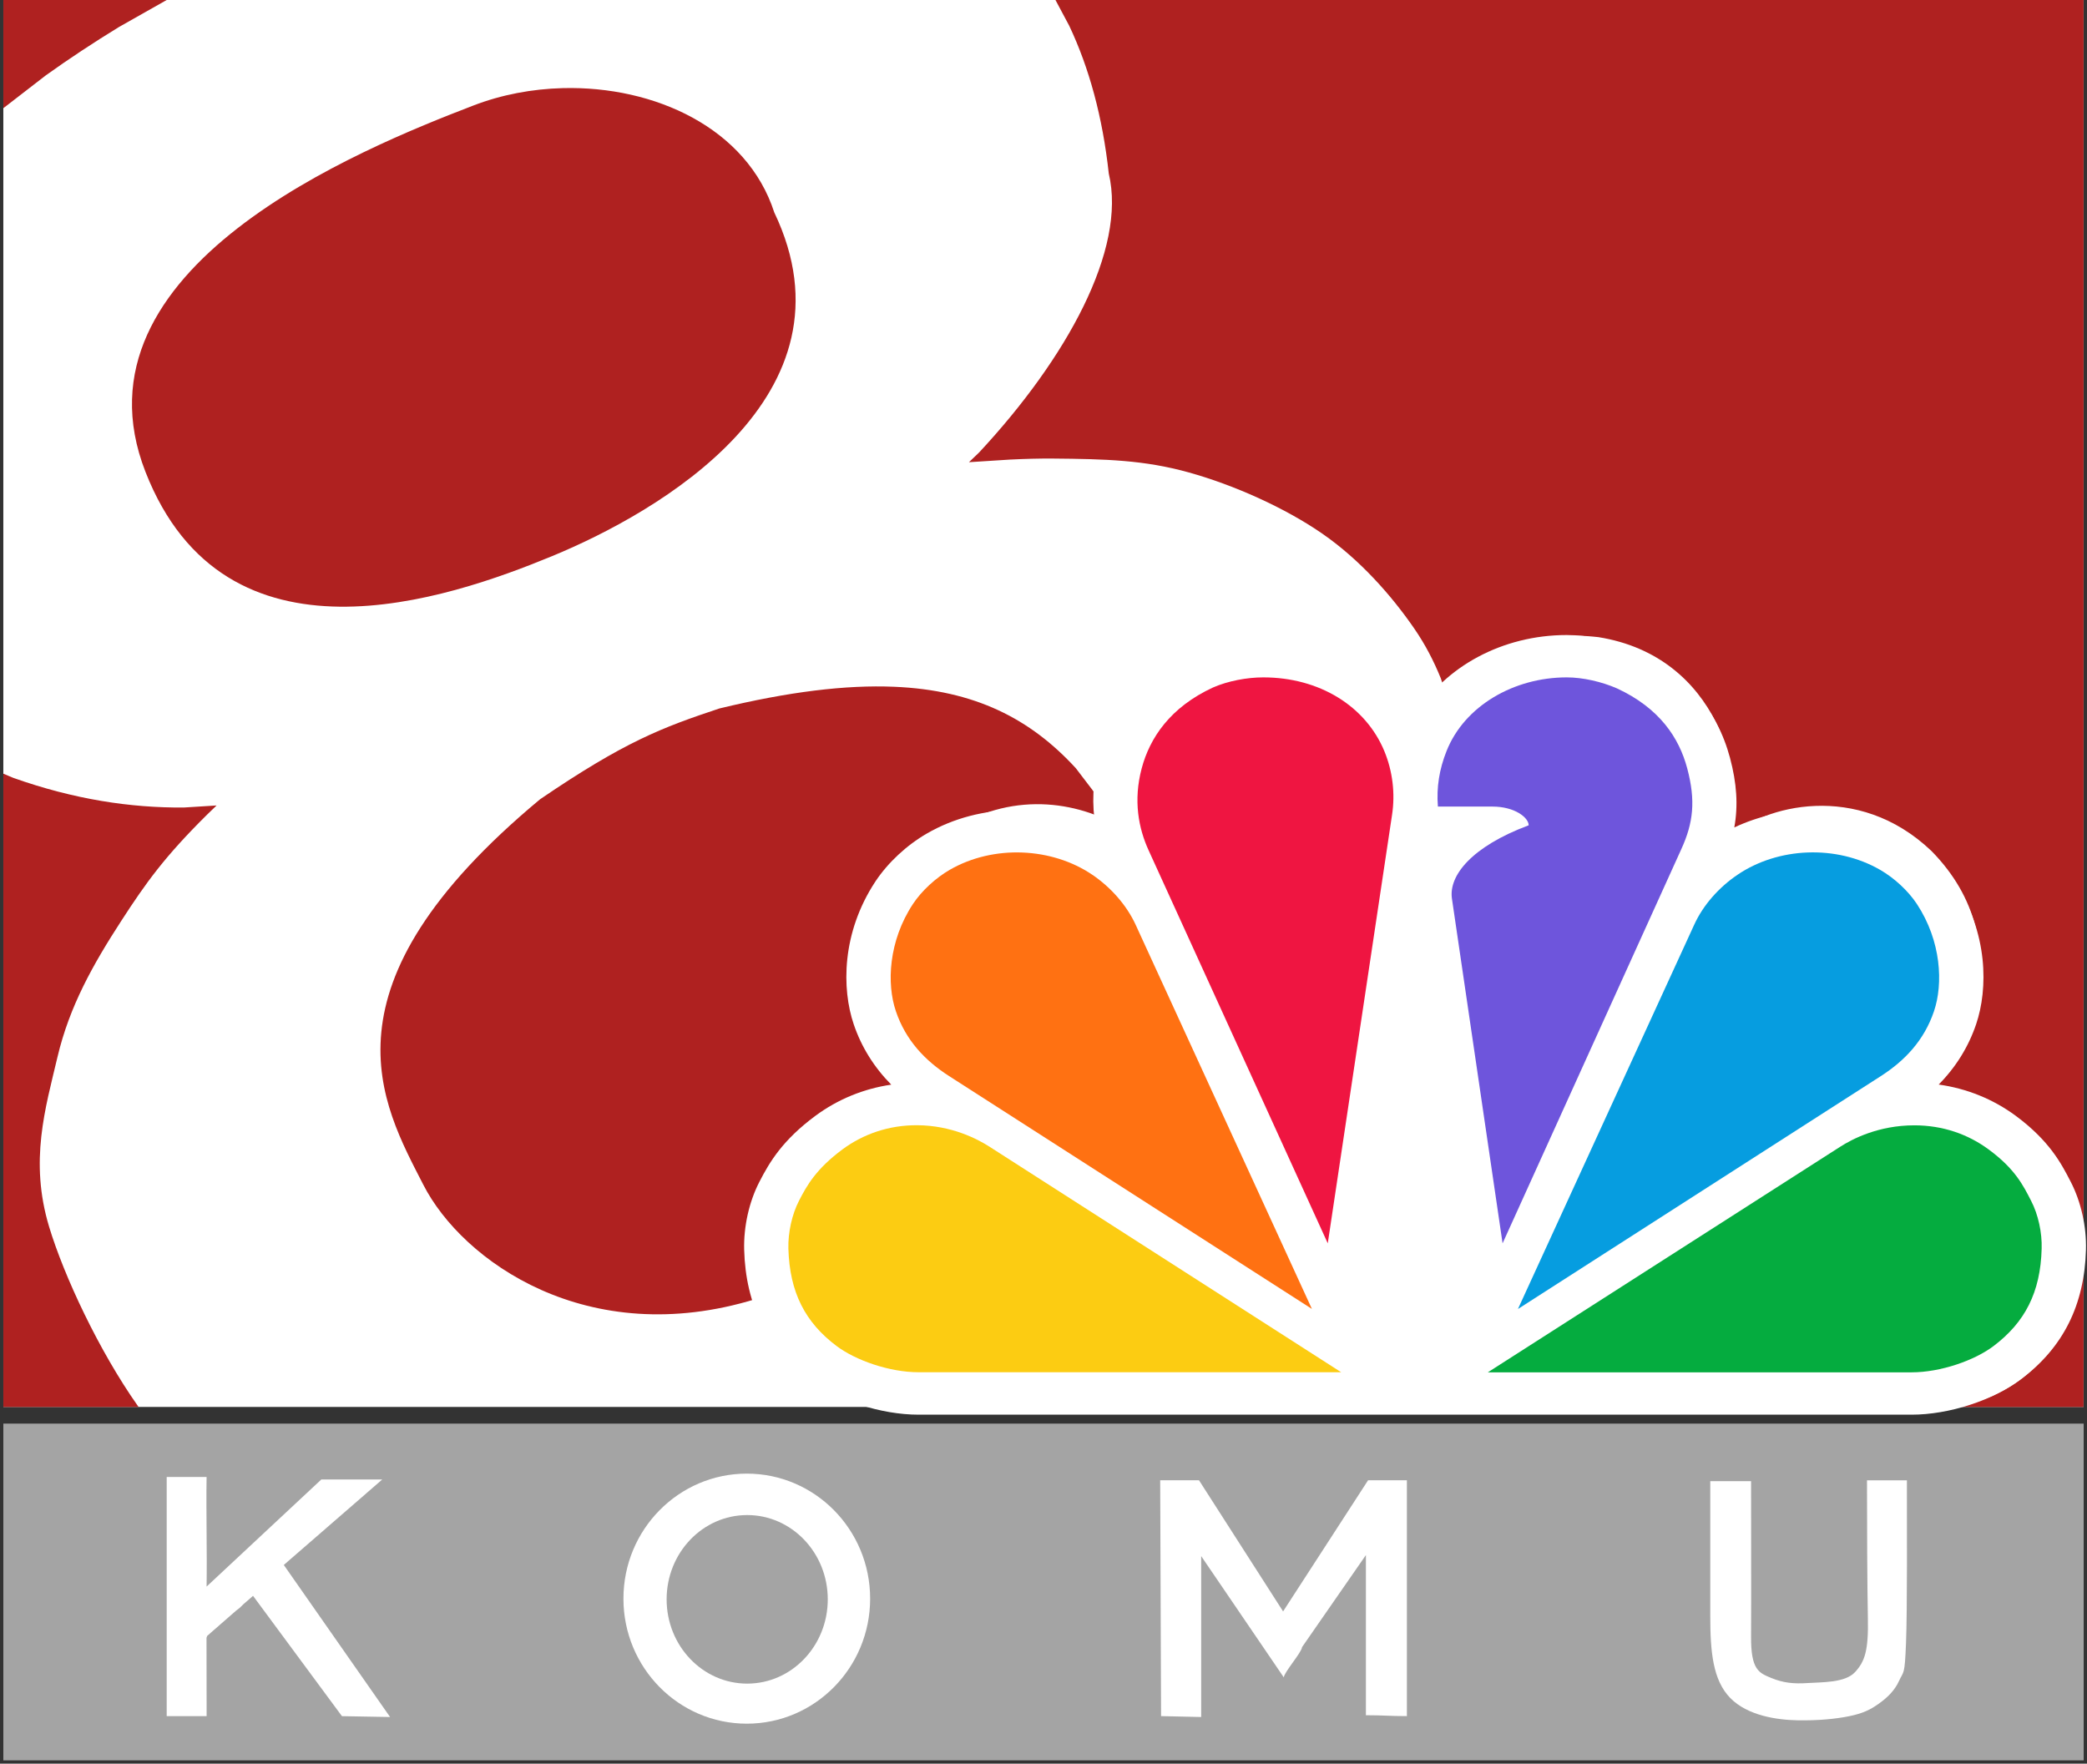 <?xml version="1.0" encoding="UTF-8" standalone="no"?>
<svg
   width="626"
   height="529"
   overflow="hidden"
   version="1.1"
   id="svg12"
   sodipodi:docname="KOMU_2023.svg"
   inkscape:version="1.4 (86a8ad7, 2024-10-11)"
   xmlns:inkscape="http://www.inkscape.org/namespaces/inkscape"
   xmlns:sodipodi="http://sodipodi.sourceforge.net/DTD/sodipodi-0.dtd"
   xmlns="http://www.w3.org/2000/svg"
   xmlns:svg="http://www.w3.org/2000/svg">
  <rect width="100%" height="100%" fill="#333333" stroke="none"/>
  <sodipodi:namedview
     id="namedview12"
     pagecolor="#ffffff"
     bordercolor="#111111"
     borderopacity="1"
     inkscape:showpageshadow="0"
     inkscape:pageopacity="0"
     inkscape:pagecheckerboard="1"
     inkscape:deskcolor="#d1d1d1"
     inkscape:zoom="0.8563327"
     inkscape:cx="250.48675"
     inkscape:cy="264.5"
     inkscape:window-width="1366"
     inkscape:window-height="697"
     inkscape:window-x="-8"
     inkscape:window-y="-8"
     inkscape:window-maximized="1"
     inkscape:current-layer="svg12" />
  <defs
     id="defs1" />
  <rect
     x="1"
     y="0"
     width="624"
     height="422"
     fill="#ffffff"
     id="rect2" />
  <path
     d="m 268.244,205.99 c 24.133,1.023 40.794,9.548 54.442,24.412 3.094,4.2 7.088,8.701 9.284,13.502 l 1.117,2.578 -0.571,-0.328 c -14.398,-6.997 -35.156,-8.258 -53.567,7.521 -27.166,27.248 -12.636,64.096 2.299,72.936 -16.459,-1.526 -42.472,9.603 -48.227,38.711 -0.765,4.518 -1.004,8.8 -0.785,12.835 l 1.547,8.927 -7.113,2.553 c -50.403,15.494 -87.97,-11.399 -99.675,-34.248 -12.485,-24.372 -32.83,-59.264 35.01,-115.663 25.385,-17.294 36.591,-21.513 53.767,-27.225 20.822,-5.039 37.992,-7.125 52.472,-6.511 z M 168.811,26.431 c 27.557,-0.706 55.252,11.987 63.432,37.283 26.36,55.115 -35.146,90.099 -66.581,103.068 -31.436,12.969 -98.093,35.949 -122.029,-25.255 -23.936,-61.204 64.688,-96.926 98.395,-109.894 8.427,-3.243 17.597,-4.967 26.783,-5.202 z M 316.593,0 h 308.384 v 422 h -41.543 l 6.11,-0.67 c 24.038,-5.483 36.998,-28.799 35.309,-50.945 -3.042,-33.034 -33.253,-45.708 -49.732,-42.993 13.768,-7.685 32.157,-43.789 4.196,-72.173 -22.195,-21.123 -50.49,-13.437 -60.439,-4.224 5.364,-17.646 -3.43,-54.122 -39.43,-59.892 -2.488,-0.278 -4.884,-0.427 -7.167,-0.427 -13.741,0.002 -23.7,5.027 -30.708,11.288 l -7.109,8.325 -2.318,-6.895 c -2.067,-5.079 -4.569,-9.984 -7.974,-14.924 -6.81,-9.88 -16.26,-20.594 -27.517,-28.387 -11.258,-7.792 -26.546,-14.611 -40.027,-18.368 -13.481,-3.757 -25.016,-4.035 -40.859,-4.175 -3.961,-0.034 -8.296,0.087 -12.828,0.307 l -12.305,0.785 3.035,-2.903 C 319.885,107.583 337.994,74.836 332.58,52.046 330.732,35.074 326.686,20.337 320.721,7.737 Z M 1,0 H 50.002 L 35.737,8.069 c -7.704,4.712 -15.028,9.557 -21.96,14.51 L 1,32.454 v 199.605 l 2.99,1.255 c 18.229,6.468 35.227,9.019 51.162,8.893 l 9.814,-0.612 -2.78,2.682 c -12.739,12.591 -18.348,20.414 -25.766,31.859 -8.478,13.081 -15.565,25.604 -19.179,40.911 -3.613,15.307 -8.478,31.17 -2.502,50.93 4.482,14.82 14.984,37.232 26.58,53.676 L 41.585,422 H 1 Z"
     fill="#af2120"
     fill-rule="evenodd"
     id="path2" />
  <rect
     x="1"
     y="427"
     width="624"
     height="101"
     fill="#a4a4a4"
     id="rect8" />
  <path
     d="m 50,443 h 11.967 c -0.167,10.792 0.166,22.089 0,32.881 l 34.414,-32.122 h 18.275 L 85.125,469.394 117,515 102.569,514.747 75.9,478.656 l -2.97,2.594 -1.096,1.07 -1.013,0.772 -8.672,7.575 -0.205,0.564 c 0,7.311 0.035,16.205 0.035,23.516 H 50 Z"
     fill="#ffffff"
     fill-rule="evenodd"
     id="path9" />
  <path
     d="m 224.125,454.427 c -13.348,0 -24.169,11.318 -24.169,25.28 0,13.961 10.821,25.279 24.169,25.279 13.347,0 24.168,-11.318 24.168,-25.279 0,-13.962 -10.821,-25.28 -24.168,-25.28 z M 224,442 c 20.435,0 37,16.789 37,37.5 0,20.711 -16.565,37.5 -37,37.5 -20.435,0 -37,-16.789 -37,-37.5 0,-20.711 16.565,-37.5 37,-37.5 z"
     fill="#ffffff"
     fill-rule="evenodd"
     id="path10" />
  <path
     d="m 348,444 h 11.646 L 384.867,483.328 410.354,444 H 422 v 70.733 c -5.337,0 -6.958,-0.267 -12.295,-0.267 v -48.037 l -19.158,27.618 c -0.052,1.513 -5.413,7.566 -5.465,9.079 l -24.787,-36.39 V 515 l -12.03,-0.267 C 348.177,491.066 348.089,467.667 348,444 Z"
     fill="#ffffff"
     fill-rule="evenodd"
     id="path11" />
  <path
     d="m 513,444.267 h 12.237 c 0,13.612 0.063,35.009 0,46.711 -0.053,9.884 2.363,10.782 5.99,12.286 3.628,1.505 6.802,1.834 10.998,1.548 4.197,-0.285 11.174,-0.019 14.182,-3.262 3.008,-3.244 4.058,-6.59 3.867,-16.198 -0.195,-9.859 -0.265,-27.568 -0.265,-41.352 h 11.972 c 0,13.4 0.125,38.721 -0.265,48.745 -0.391,10.023 -0.697,8.338 -2.079,11.396 -1.382,3.058 -3.702,5.18 -6.212,6.953 -2.51,1.772 -4.796,2.865 -8.848,3.68 -4.052,0.815 -9.265,1.325 -15.464,1.21 -6.002,-0.112 -14.917,-1.346 -20.138,-6.708 C 513.754,503.913 513,495.37 513,484.714 Z"
     fill="#ffffff"
     fill-rule="evenodd"
     id="path12" />
  <g
     id="g8"
     transform="matrix(0.307,0,0,0.294,223.215,190.472)">
	<path
   class="st0"
   d="m 584.3,795.4 v 0 H 170.4 c -36.6,0 -79.5,-14.5 -107,-36.2 C 22.3,726.8 1.5,683.6 0,627.1 -0.6,603.5 4.8,578.2 14.9,557.8 25,537.3 37.6,515.3 69.6,490.5 91.5,473.6 116.8,462.8 143.7,458.7 126.8,440.8 114.5,420.2 107,397 95.4,361.2 94.9,304.1 128.3,251.3 c 12.1,-19 30.3,-36.8 50.2,-48.8 26,-15.7 56.4,-24 87.8,-24 27,0 53.7,6.3 77.2,17.9 -4,-23.4 -3,-47.5 3.1,-71.2 12.6,-49.3 44.7,-87.6 92.8,-110.7 l 0.9,-0.4 C 460.2,5.2 484.5,0 507.3,0 571.7,0 626.7,30.9 655.8,82 684.4,32.2 741,0 803.6,0 825,0 849.4,5.5 870.5,15.1 l 0.9,0.4 c 48.2,23.3 79.1,60.2 91.8,109.8 6.6,25.8 8.1,48.5 4.2,71 23.5,-11.6 50.1,-17.8 77,-17.8 31.4,0 61.8,8.3 87.8,24 19.8,12 38.1,29.7 50.2,48.8 33.4,52.8 32.9,109.9 21.3,145.7 -7.5,23.1 -19.7,43.7 -36.6,61.6 27.4,4 53.1,14.8 75.3,31.9 33.1,25.6 44.6,49 53.1,66.1 l 0.6,1.2 c 10.1,20.4 15.5,45.7 14.9,69.3 -1.5,56.4 -22.2,99.7 -63.4,132.1 -27.4,21.6 -70.4,36.2 -107,36.2 h -415 v 0 z"
   id="path1"
   style="fill:#ffffff" />

	<g
   id="g7">
		<path
   class="st1"
   d="M 921.4,136 C 913.5,105 894.5,74.6 852.7,54.4 838,47.7 819.6,43.2 803.6,43.2 c -51.4,0 -99.9,29 -117.4,75.3 -7,18.4 -9.9,36.9 -8.4,56.5 H 731 c 22.1,0 35.5,11.4 35.5,19.1 -55.9,21.8 -78.2,51.4 -75,74.7 L 741,620.6 915.6,218.5 c 11.8,-26.9 14.2,-49.5 5.8,-82.5 z"
   id="path2-7"
   style="fill:#6e55dc" />

		<path
   class="st2"
   d="M 625.5,118.5 C 607.2,72.4 561.9,43.2 507.2,43.2 c -15.9,0 -34.4,3.6 -49.1,10.3 -41.9,20.2 -61.8,51.5 -69.7,82.5 -8.4,32.9 -3,61.3 6.7,83.5 L 570.2,620.6 633,183.5 c 3.2,-21.8 0.6,-44.5 -7.5,-65 z"
   id="path3"
   style="fill:#ef1541" />

		<path
   class="st3"
   d="m 382.5,295.6 c -8.9,-20.2 -24.4,-38.3 -42.3,-51 -39.7,-28.1 -96.6,-30.8 -139.3,-5.1 -13.6,8.2 -27.4,21.3 -36,34.9 -23.9,37.8 -25.8,81.4 -16.7,109.3 9.6,29.7 28.5,50.5 52.1,66.3 l 354.4,237.5 z"
   id="path4"
   style="fill:#ff7112" />

		<path
   class="st4"
   d="m 239.7,522 c -11.8,-7.9 -37.1,-21.7 -70.5,-21.9 -28.1,-0.2 -53.1,9.2 -73.1,24.6 -25.8,20 -34.8,36.8 -42.4,52.2 -7.1,14.3 -10.9,32.9 -10.5,49 1.2,44.8 16.5,75.4 46.9,99.3 18.6,14.7 51.8,26.9 80.2,26.9 h 413 z"
   id="path5"
   style="fill:#fccc12" />

		<path
   class="st5"
   d="m 1145.8,274.4 c -8.6,-13.6 -22.3,-26.7 -36,-34.9 -42.7,-25.7 -99.6,-23.1 -139.3,5.1 -18,12.7 -33.5,30.8 -42.3,51 L 756,687.6 1110.4,450.1 c 23.6,-15.8 42.5,-36.6 52.1,-66.3 9.1,-28 7.2,-71.5 -16.7,-109.4 z"
   id="path6"
   style="fill:#069de0" />

		<path
   class="st6"
   d="m 1257.3,577 c -7.6,-15.4 -15.5,-32.3 -41.4,-52.2 -20,-15.4 -44.6,-24.6 -72.6,-24.6 -35.1,0 -60.7,14 -72.5,21.9 L 726.6,752.2 h 414 c 28.4,0 61.7,-12.2 80.2,-26.9 30.4,-24 45.8,-54.5 46.9,-99.3 0.5,-16.1 -3.3,-34.8 -10.4,-49 z"
   id="path7"
   style="fill:#05ac3f" />

	</g>

</g>
</svg>
